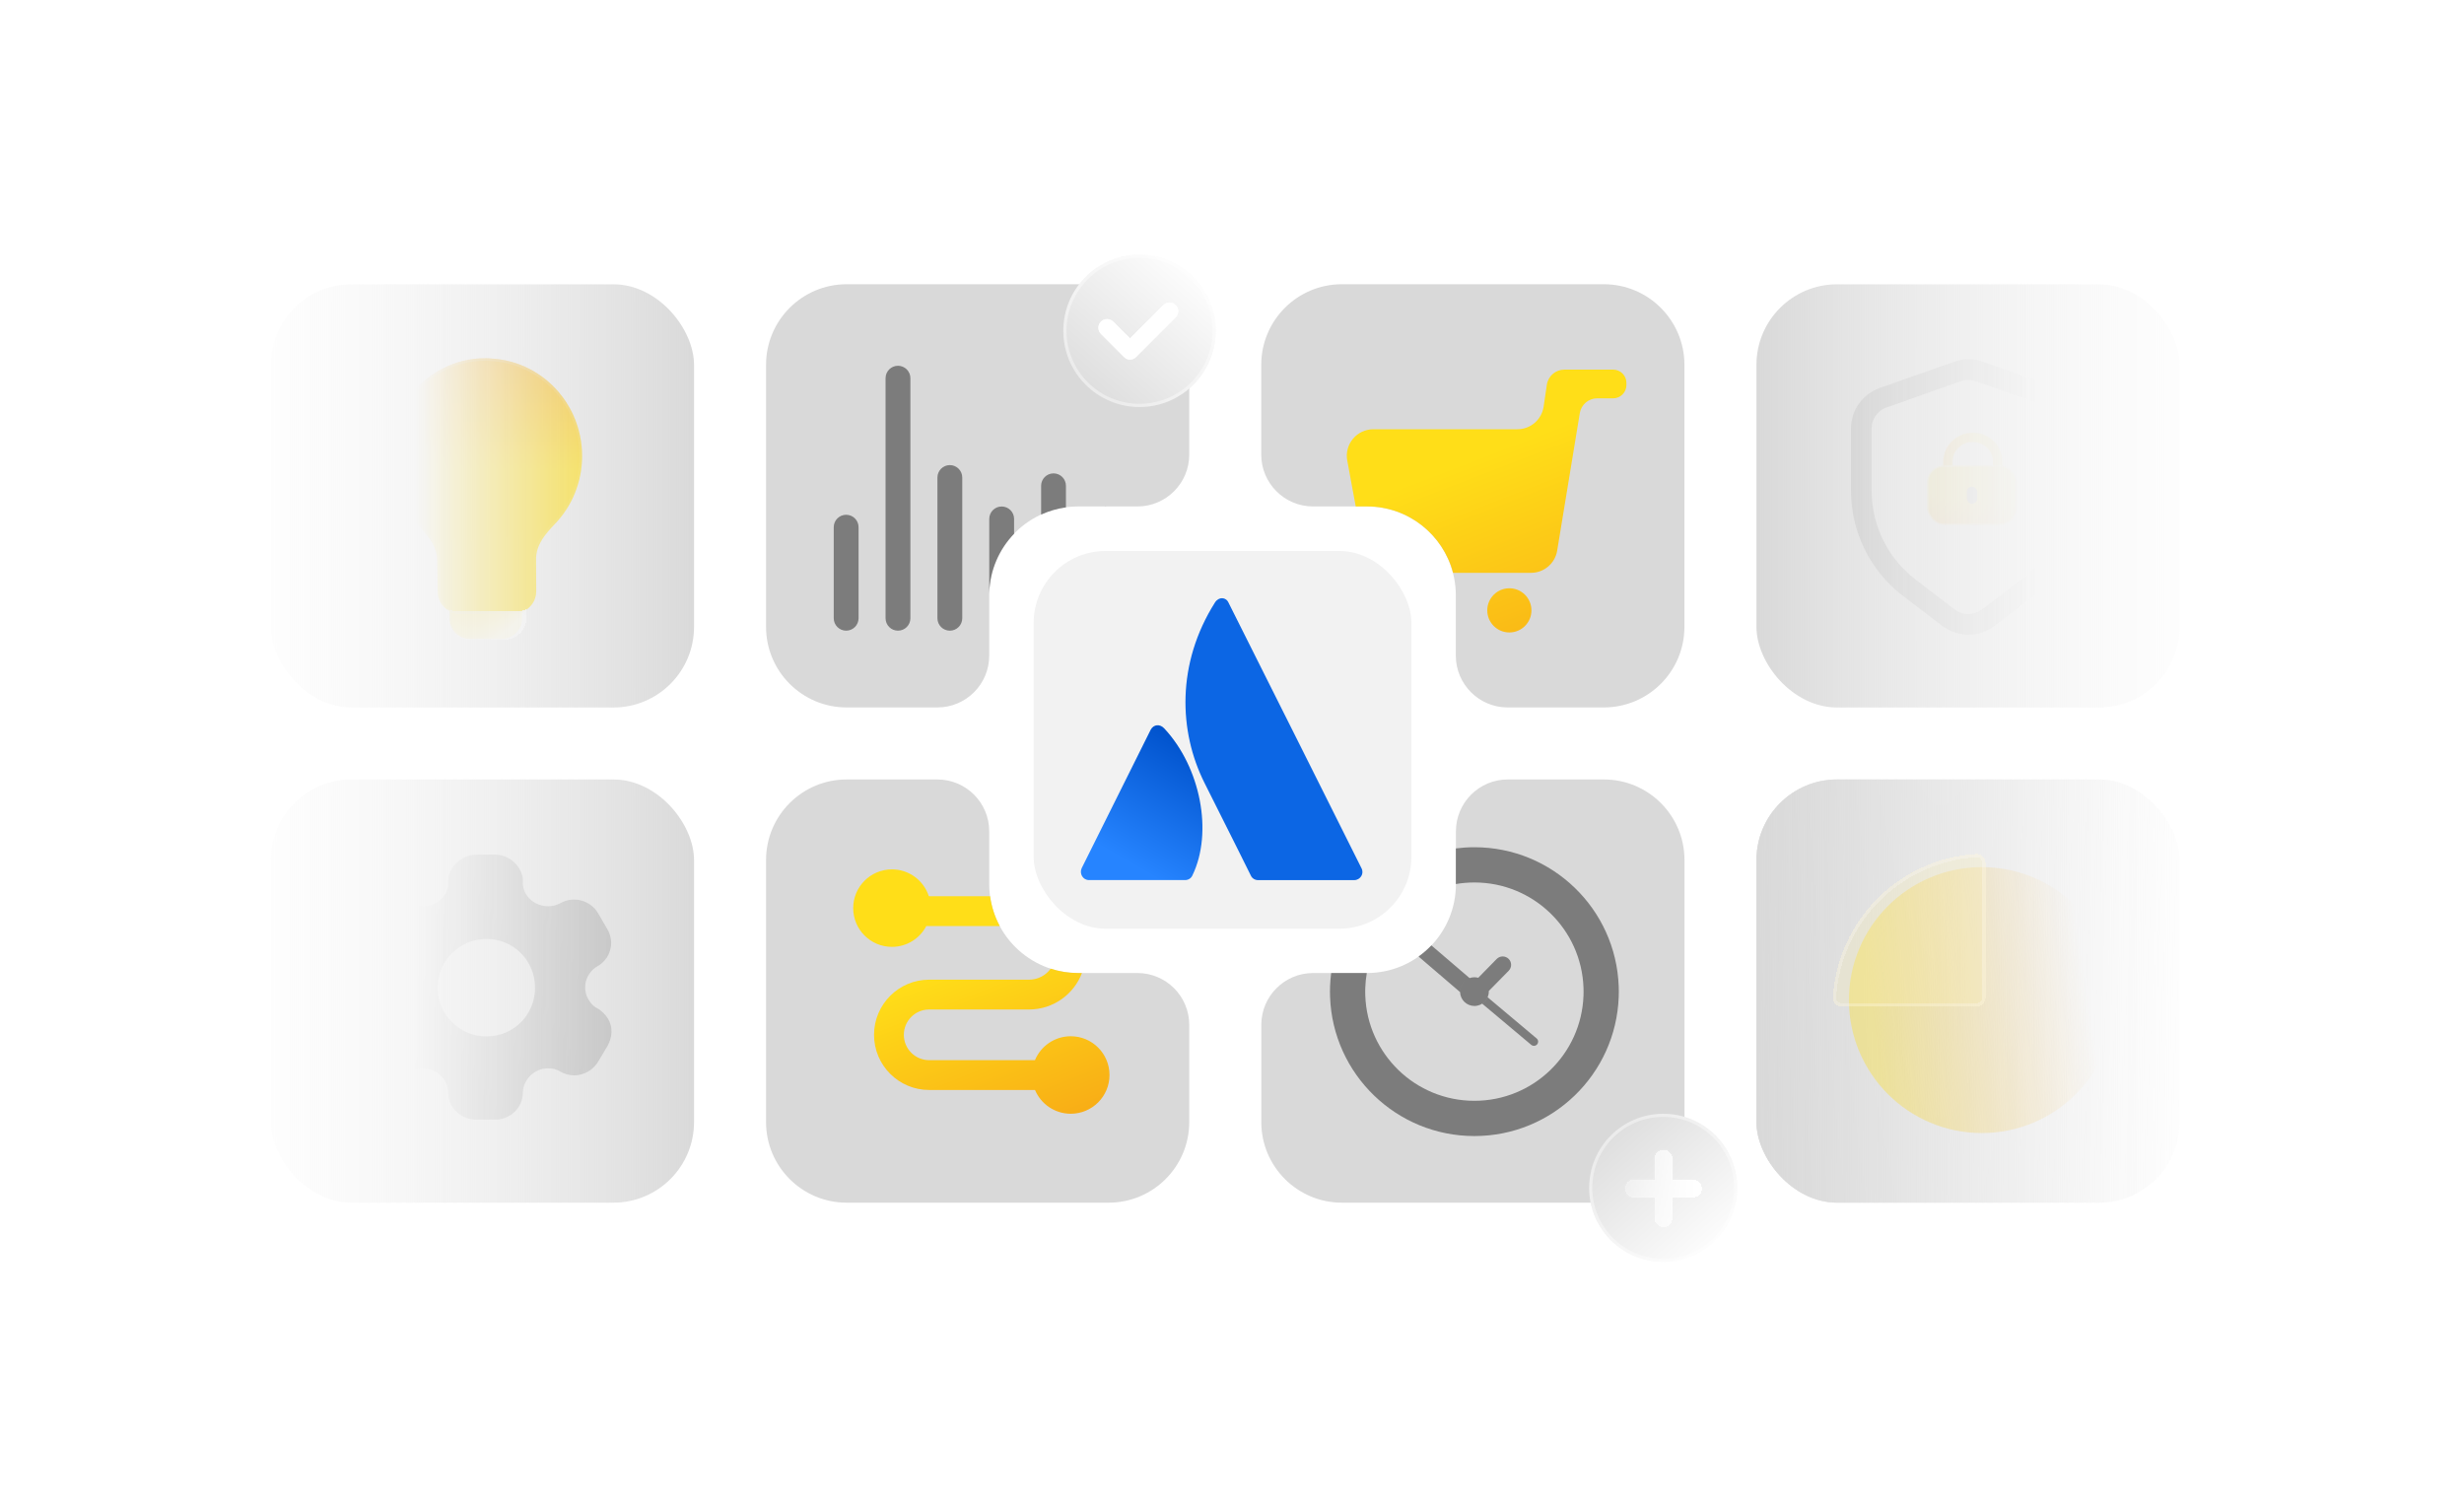 <svg width="300" height="184" viewBox="0 0 300 184" fill="none" xmlns="http://www.w3.org/2000/svg">
<rect x="32.977" y="34.613" width="51.523" height="51.523" rx="9.814" fill="url(#paint0_linear_1464_8806)"/>
<rect x="32.977" y="94.898" width="51.523" height="51.523" rx="9.814" fill="url(#paint1_linear_1464_8806)"/>
<rect x="213.854" y="34.613" width="51.523" height="51.523" rx="9.814" fill="url(#paint2_linear_1464_8806)"/>
<rect x="213.854" y="94.898" width="51.523" height="51.523" rx="9.814" fill="url(#paint3_linear_1464_8806)"/>
<g clip-path="url(#clip0_1464_8806)">
<rect x="125.854" y="67.078" width="45.989" height="45.989" rx="8.76" fill="#F2F2F2"/>
<path d="M141.758 88.689C141.239 88.119 140.462 88.171 140.099 88.844L131.7 105.695C131.388 106.369 131.855 107.147 132.581 107.147H144.298C144.661 107.147 145.024 106.939 145.18 106.576C147.72 101.34 146.165 93.407 141.758 88.689Z" fill="url(#paint4_linear_1464_8806)"/>
<path d="M147.93 73.347C143.212 80.813 143.523 89.057 146.633 95.279C149.744 101.5 152.129 106.218 152.285 106.581C152.44 106.944 152.803 107.152 153.166 107.152H164.884C165.61 107.152 166.128 106.374 165.765 105.7C165.765 105.7 150.004 74.177 149.589 73.399C149.278 72.673 148.396 72.621 147.93 73.347Z" fill="#0C66E4"/>
</g>
<path fill-rule="evenodd" clip-rule="evenodd" d="M159.881 118.462C156.394 118.462 153.568 121.288 153.568 124.774V136.608C153.568 142.028 157.962 146.422 163.382 146.422H195.278C200.698 146.422 205.092 142.028 205.092 136.608V104.712C205.092 99.292 200.698 94.898 195.278 94.898H183.575C180.089 94.898 177.263 97.725 177.263 101.211V107.641C177.263 113.618 172.418 118.462 166.442 118.462H159.881Z" fill="#D9D9D9"/>
<path fill-rule="evenodd" clip-rule="evenodd" d="M120.441 101.211C120.441 97.725 117.615 94.898 114.129 94.898H103.083C97.663 94.898 93.269 99.292 93.269 104.712V136.608C93.269 142.028 97.663 146.422 103.083 146.422H134.979C140.399 146.422 144.793 142.028 144.793 136.608V124.774C144.793 121.288 141.967 118.462 138.481 118.462H131.262C125.286 118.462 120.441 113.618 120.441 107.641V101.211Z" fill="#D9D9D9"/>
<path fill-rule="evenodd" clip-rule="evenodd" d="M163.375 34.605C157.954 34.605 153.561 38.999 153.561 44.419V55.348C153.561 58.834 156.387 61.66 159.873 61.66H166.43C172.407 61.66 177.251 66.505 177.251 72.481V79.817C177.251 83.303 180.077 86.129 183.564 86.129H195.27C200.69 86.129 205.084 81.735 205.084 76.315V44.419C205.084 38.999 200.69 34.605 195.27 34.605H163.375Z" fill="#D9D9D9"/>
<path fill-rule="evenodd" clip-rule="evenodd" d="M103.083 34.605C97.663 34.605 93.269 38.999 93.269 44.419V76.315C93.269 81.735 97.663 86.129 103.083 86.129H114.129C117.615 86.129 120.441 83.303 120.441 79.817V72.481C120.441 66.505 125.286 61.66 131.262 61.66H138.481C141.967 61.66 144.793 58.834 144.793 55.348V44.419C144.793 38.999 140.399 34.605 134.979 34.605H103.083Z" fill="#D9D9D9"/>
<g filter="url(#filter0_d_1464_8806)">
<path fill-rule="evenodd" clip-rule="evenodd" d="M176.914 69.741H186.407C187.987 69.741 189.334 68.597 189.591 67.038L192.346 50.298C192.517 49.259 193.415 48.496 194.468 48.496H196.407C197.298 48.496 198.021 47.774 198.021 46.883V46.614C198.021 45.722 197.298 45 196.407 45H190.464C189.398 45 188.493 45.781 188.336 46.836L187.941 49.507C187.706 51.089 186.348 52.261 184.748 52.261H167.207C165.19 52.261 163.667 54.091 164.033 56.074L165.064 61.656H166.442C171.473 61.656 175.702 65.09 176.914 69.741ZM186.458 74.31C186.458 75.795 185.254 76.999 183.769 76.999C182.284 76.999 181.08 75.795 181.08 74.31C181.08 72.824 182.284 71.62 183.769 71.62C185.254 71.62 186.458 72.824 186.458 74.31Z" fill="url(#paint5_linear_1464_8806)"/>
</g>
<path fill-rule="evenodd" clip-rule="evenodd" d="M134.696 61.669C134.658 61.666 134.62 61.664 134.582 61.664C134.544 61.664 134.506 61.666 134.469 61.669H134.696ZM129.783 61.769V59.145C129.783 58.31 129.106 57.633 128.272 57.633C127.437 57.633 126.76 58.31 126.76 59.145V62.647C127.703 62.215 128.718 61.914 129.783 61.769ZM123.469 64.983V63.176C123.469 62.341 122.792 61.664 121.957 61.664C121.122 61.664 120.445 62.341 120.445 63.176V72.196C120.52 69.397 121.657 66.863 123.469 64.983ZM109.332 76.782C108.497 76.782 107.82 76.105 107.82 75.27L107.82 46.043C107.82 45.208 108.497 44.531 109.332 44.531C110.167 44.531 110.844 45.208 110.844 46.043L110.844 75.27C110.844 76.105 110.167 76.782 109.332 76.782ZM103.022 76.782C102.187 76.782 101.51 76.105 101.51 75.27V64.184C101.51 63.349 102.187 62.672 103.022 62.672C103.856 62.672 104.533 63.349 104.533 64.184L104.533 75.27C104.533 76.105 103.856 76.782 103.022 76.782ZM114.135 75.27C114.135 76.105 114.812 76.782 115.647 76.782C116.481 76.782 117.158 76.105 117.158 75.27L117.158 58.137C117.158 57.302 116.481 56.625 115.647 56.625C114.812 56.625 114.135 57.302 114.135 58.137L114.135 75.27Z" fill="#7C7C7C"/>
<g filter="url(#filter1_d_1464_8806)">
<path fill-rule="evenodd" clip-rule="evenodd" d="M120.548 109.113H113.088C112.477 107.216 110.697 105.844 108.597 105.844C105.991 105.844 103.879 107.956 103.879 110.561C103.879 113.167 105.991 115.279 108.597 115.279C110.415 115.279 111.994 114.25 112.781 112.742H121.725C121.131 111.634 120.725 110.41 120.548 109.113ZM127.924 117.935C127.33 118.747 126.37 119.274 125.287 119.274H113.13C109.422 119.274 106.416 122.28 106.416 125.988C106.416 129.696 109.422 132.702 113.13 132.702H126.016C126.729 134.402 128.409 135.595 130.368 135.595C132.974 135.595 135.086 133.483 135.086 130.878C135.086 128.272 132.974 126.16 130.368 126.16C128.402 126.16 126.717 127.363 126.008 129.073H113.13C111.426 129.073 110.045 127.692 110.045 125.988C110.045 124.284 111.426 122.903 113.13 122.903H125.287C128.23 122.903 130.743 121.059 131.732 118.462H131.27C130.102 118.462 128.978 118.277 127.924 117.935Z" fill="url(#paint6_linear_1464_8806)"/>
</g>
<path fill-rule="evenodd" clip-rule="evenodd" d="M162.074 118.463C162.005 118.997 161.96 119.538 161.94 120.086C161.924 120.515 161.924 120.944 161.94 121.373C162.281 130.786 170.016 138.311 179.512 138.311C189.008 138.311 196.743 130.786 197.083 121.372C197.092 121.159 197.096 120.945 197.096 120.731C197.096 120.515 197.092 120.301 197.083 120.087C196.743 110.673 189.008 103.148 179.512 103.148C178.748 103.148 177.995 103.197 177.256 103.292V107.629C177.989 107.504 178.743 107.439 179.512 107.439C186.693 107.439 192.542 113.13 192.796 120.248C192.802 120.408 192.806 120.568 192.806 120.731C192.806 120.891 192.802 121.051 192.796 121.211C192.542 128.329 186.692 134.02 179.512 134.02C172.331 134.02 166.482 128.329 166.227 121.211C166.215 120.89 166.215 120.569 166.227 120.248C166.249 119.642 166.311 119.046 166.411 118.463H162.074ZM172.724 116.449C172.754 116.484 172.786 116.517 172.821 116.547L177.768 120.784C177.798 121.723 178.57 122.473 179.516 122.473C180.482 122.473 181.266 121.692 181.266 120.727C181.266 120.702 181.265 120.678 181.264 120.653L183.689 118.185C184.086 117.782 184.082 117.133 183.679 116.739C183.486 116.548 183.225 116.442 182.954 116.443C182.683 116.444 182.423 116.553 182.232 116.746L179.984 119.041C179.835 119 179.678 118.978 179.516 118.978C179.31 118.978 179.112 119.013 178.928 119.079L174.276 115.1C173.803 115.597 173.284 116.049 172.724 116.449ZM177.768 120.781C177.765 120.765 177.765 120.746 177.765 120.727C177.765 120.527 177.8 120.327 177.869 120.139C177.869 120.131 177.871 120.125 177.874 120.118L177.876 120.112C177.966 119.874 178.107 119.658 178.289 119.48C178.298 119.47 178.308 119.461 178.318 119.452C178.125 119.633 177.973 119.858 177.878 120.111L177.876 120.117C177.873 120.124 177.871 120.13 177.871 120.138C177.804 120.323 177.767 120.518 177.767 120.727C177.767 120.745 177.767 120.763 177.768 120.781ZM187.152 127.144C187.104 127.202 187.044 127.248 186.976 127.28C186.908 127.312 186.834 127.329 186.759 127.329C186.644 127.329 186.526 127.289 186.432 127.208L180.464 122.196C180.759 122.008 180.99 121.736 181.127 121.415L187.088 126.424C187.307 126.606 187.334 126.928 187.152 127.144Z" fill="#7C7C7C"/>
<rect x="213.854" y="94.898" width="51.523" height="51.523" rx="9.814" fill="url(#paint7_linear_1464_8806)"/>
<circle cx="241.302" cy="121.757" r="16.187" fill="url(#paint8_linear_1464_8806)"/>
<g filter="url(#filter2_bd_1464_8806)">
<path d="M240.96 120.625C240.96 121.251 240.453 121.758 239.827 121.758L223.479 121.758C222.853 121.758 222.342 121.249 222.38 120.625C222.943 111.247 230.449 103.74 239.827 103.177C240.452 103.14 240.96 103.65 240.96 104.276L240.96 120.625Z" fill="#FFF19D" fill-opacity="0.21" shape-rendering="crispEdges"/>
<path d="M239.827 121.56L223.479 121.56C222.959 121.56 222.547 121.14 222.577 120.636C223.134 111.358 230.561 103.932 239.839 103.374C240.342 103.344 240.763 103.756 240.763 104.276L240.763 120.625C240.763 121.141 240.344 121.56 239.827 121.56Z" stroke="white" stroke-opacity="0.25" stroke-width="0.395" shape-rendering="crispEdges"/>
</g>
<g opacity="0.36">
<mask id="mask0_1464_8806" style="mask-type:alpha" maskUnits="userSpaceOnUse" x="212" y="32" width="56" height="56">
<rect x="212.426" y="32.809" width="55.13" height="55.13" rx="10.501" fill="url(#paint9_linear_1464_8806)"/>
</mask>
<g mask="url(#mask0_1464_8806)">
<g filter="url(#filter3_b_1464_8806)">
<path d="M225.363 52.169C225.363 49.953 226.76 47.979 228.848 47.241L237.916 44.037C239.043 43.639 240.272 43.639 241.398 44.037L250.467 47.241C252.555 47.979 253.951 49.953 253.951 52.169V59.735C253.951 64.772 251.6 69.52 247.593 72.573L242.824 76.206C240.954 77.631 238.361 77.631 236.49 76.206L231.721 72.573C227.715 69.52 225.363 64.772 225.363 59.735L225.363 52.169Z" fill="white" fill-opacity="0.33"/>
<path d="M252.695 52.169V59.735C252.695 64.38 250.526 68.758 246.832 71.573L242.063 75.206C240.642 76.289 238.673 76.289 237.252 75.206L232.483 71.573C228.788 68.758 226.62 64.38 226.62 59.735V52.169C226.62 50.486 227.681 48.987 229.267 48.426L238.335 45.222C239.191 44.92 240.124 44.92 240.98 45.222L250.048 48.426C251.634 48.987 252.695 50.486 252.695 52.169Z" stroke="#7C7C7C" stroke-width="2.513"/>
</g>
<g filter="url(#filter4_bd_1464_8806)">
<path d="M243.807 56.207V62.453C243.575 62.388 243.392 62.453 243.139 62.453L242.644 62.356V56.207C242.644 54.887 241.546 53.814 240.196 53.814C238.846 53.814 237.749 54.881 237.742 56.194V62.356L237.38 62.453C237.12 62.453 236.811 62.388 236.578 62.46V56.207C236.585 54.256 238.201 52.676 240.183 52.676C242.191 52.676 243.807 54.256 243.807 56.207Z" fill="url(#paint10_linear_1464_8806)"/>
<path d="M243.807 56.207V62.453C243.575 62.388 243.392 62.453 243.139 62.453L242.644 62.356V56.207C242.644 54.887 241.546 53.814 240.196 53.814C238.846 53.814 237.749 54.881 237.742 56.194V62.356L237.38 62.453C237.12 62.453 236.811 62.388 236.578 62.46V56.207C236.585 54.256 238.201 52.676 240.183 52.676C242.191 52.676 243.807 54.256 243.807 56.207Z" fill="url(#paint11_linear_1464_8806)"/>
<path d="M237.715 56.194V56.194V62.335L237.376 62.426C237.295 62.426 237.211 62.419 237.124 62.413C237.073 62.409 237.022 62.405 236.97 62.402C236.844 62.396 236.718 62.396 236.605 62.424V56.208C236.612 54.272 238.216 52.703 240.183 52.703C242.177 52.703 243.78 54.272 243.78 56.207V62.418C243.673 62.393 243.576 62.394 243.479 62.402C243.445 62.404 243.412 62.407 243.378 62.411C243.303 62.418 243.227 62.426 243.142 62.426L242.671 62.333V56.207C242.671 54.871 241.561 53.787 240.196 53.787C238.832 53.787 237.721 54.865 237.715 56.194Z" stroke="url(#paint12_linear_1464_8806)" stroke-width="0.055"/>
</g>
<g filter="url(#filter5_bd_1464_8806)">
<rect x="234.654" y="56.68" width="10.899" height="7.213" rx="2.052" fill="url(#paint13_linear_1464_8806)"/>
<rect x="234.723" y="56.748" width="10.763" height="7.076" rx="1.984" stroke="white" stroke-opacity="0.53" stroke-width="0.137"/>
</g>
<g filter="url(#filter6_bd_1464_8806)">
<rect x="239.465" y="59.246" width="1.282" height="2.084" rx="0.641" fill="#7C7C7C"/>
</g>
</g>
</g>
<mask id="mask1_1464_8806" style="mask-type:alpha" maskUnits="userSpaceOnUse" x="32" y="34" width="53" height="53">
<rect x="33.386" y="35.014" width="50.705" height="50.705" rx="9.405" fill="url(#paint14_linear_1464_8806)" stroke="url(#paint15_linear_1464_8806)" stroke-width="0.818"/>
</mask>
<g mask="url(#mask1_1464_8806)">
<g filter="url(#filter7_d_1464_8806)">
<path d="M70.872 55.519C70.872 53.833 70.523 52.166 69.838 50.623C69.798 50.536 69.757 50.45 69.717 50.361C69.677 50.274 69.634 50.188 69.591 50.104C69.547 50.018 69.504 49.934 69.458 49.848C69.412 49.765 69.368 49.678 69.319 49.598C69.227 49.431 69.128 49.268 69.026 49.107C68.986 49.042 68.945 48.981 68.902 48.916C68.831 48.808 68.76 48.7 68.686 48.595C68.634 48.521 68.581 48.45 68.529 48.376C68.359 48.147 68.183 47.925 67.998 47.709C65.976 45.356 63.059 43.816 59.789 43.649C59.583 43.618 59.363 43.618 59.157 43.618C55.245 43.56 51.717 45.603 49.568 48.653C49.29 49.048 49.037 49.456 48.809 49.882C47.892 51.583 47.38 53.515 47.407 55.525C47.407 56.828 47.623 58.124 48.046 59.356C48.63 61.063 49.59 62.604 50.803 63.863C51.976 65.064 52.992 66.181 53.205 67.71C53.211 67.759 53.217 67.808 53.223 67.858C53.23 67.901 53.233 67.941 53.236 67.984C53.236 68.108 53.267 70.429 53.279 71.541C53.282 71.837 53.285 72.028 53.285 72.028C53.285 73.05 53.872 73.936 54.727 74.39V75.297C54.727 75.393 54.727 75.489 54.742 75.582C54.869 76.829 55.943 77.792 57.221 77.792H61.043C62.336 77.792 63.41 76.829 63.553 75.582V74.51C63.596 74.495 63.642 74.48 63.685 74.461C64.614 74.032 65.284 73.103 65.284 72.028V71.541L65.272 67.842C65.383 66.197 66.356 65.064 67.553 63.798C69.606 61.675 70.872 58.739 70.872 55.519Z" fill="url(#paint16_linear_1464_8806)"/>
<path d="M69.453 50.173L69.453 50.173L69.454 50.175C69.496 50.257 69.538 50.341 69.577 50.424C69.618 50.514 69.658 50.601 69.698 50.687C70.374 52.21 70.718 53.855 70.718 55.519C70.718 58.698 69.468 61.596 67.443 63.691L67.442 63.693C66.246 64.956 65.234 66.125 65.118 67.832L65.118 67.832L65.118 67.843L65.13 71.541L65.13 71.541L65.13 72.028C65.13 73.036 64.502 73.913 63.623 74.32C63.594 74.332 63.565 74.343 63.531 74.355C63.521 74.358 63.511 74.362 63.501 74.365L63.399 74.402V74.51V75.573C63.262 76.737 62.256 77.638 61.043 77.638H57.221C56.02 77.638 55.014 76.733 54.895 75.566L54.896 75.566L54.894 75.556C54.881 75.478 54.881 75.396 54.881 75.297V74.39V74.297L54.799 74.254C53.99 73.825 53.439 72.989 53.439 72.028L53.439 72.026L53.439 72.026L53.439 72.026L53.439 72.025L53.439 72.024L53.439 72.017L53.438 71.992L53.437 71.894C53.436 71.809 53.434 71.687 53.433 71.539L53.433 71.539C53.426 70.972 53.415 70.091 53.406 69.348C53.397 68.633 53.39 68.044 53.39 67.984H53.39L53.389 67.973C53.386 67.93 53.383 67.886 53.376 67.837C53.376 67.837 53.376 67.837 53.376 67.836L53.367 67.765L53.367 67.763L53.367 67.762L53.366 67.76L53.366 67.755L53.364 67.746L53.363 67.737L53.363 67.732L53.363 67.731L53.362 67.73L53.362 67.73L53.362 67.729L53.362 67.729L53.362 67.729L53.362 67.728L53.36 67.709L53.359 67.7L53.358 67.695L53.358 67.693L53.358 67.692L53.358 67.691L53.358 67.691L53.358 67.691L53.357 67.688C53.136 66.104 52.082 64.953 50.913 63.756C49.716 62.512 48.768 60.991 48.192 59.306L48.192 59.306C47.775 58.09 47.561 56.811 47.561 55.525L47.561 55.523C47.534 53.541 48.039 51.634 48.944 49.955L48.944 49.955C49.17 49.535 49.42 49.132 49.694 48.742C51.817 45.729 55.299 43.715 59.154 43.772V43.772H59.157C59.366 43.772 59.573 43.773 59.767 43.801L59.774 43.803L59.782 43.803C63.006 43.968 65.885 45.487 67.881 47.809C68.063 48.022 68.237 48.24 68.404 48.466C68.431 48.503 68.457 48.54 68.483 48.575C68.509 48.612 68.535 48.647 68.561 48.684C68.633 48.786 68.703 48.892 68.774 49L68.774 49.001C68.817 49.065 68.856 49.125 68.895 49.188L68.896 49.19C68.996 49.348 69.094 49.509 69.184 49.673L69.184 49.673L69.188 49.679C69.219 49.728 69.245 49.778 69.274 49.831C69.289 49.86 69.305 49.89 69.323 49.922C69.368 50.007 69.411 50.088 69.453 50.173Z" stroke="url(#paint17_linear_1464_8806)" stroke-width="0.308"/>
</g>
<g filter="url(#filter8_bd_1464_8806)">
<path d="M64.074 74.18H64.076V75.576C63.921 76.877 62.757 77.884 61.354 77.884H57.211C55.824 77.884 54.66 76.878 54.522 75.576C54.506 75.477 54.506 75.377 54.506 75.278V74.181C54.867 74.329 55.255 74.403 55.667 74.403H62.91C63.324 74.403 63.712 74.329 64.074 74.18Z" fill="url(#paint18_linear_1464_8806)" fill-opacity="0.89" shape-rendering="crispEdges"/>
<path d="M54.675 75.56L54.675 75.559L54.674 75.551C54.66 75.466 54.66 75.379 54.66 75.278V74.401C54.979 74.505 55.315 74.557 55.667 74.557L62.91 74.557L62.91 74.557C63.264 74.557 63.602 74.505 63.922 74.4V75.567C63.773 76.781 62.682 77.73 61.354 77.73H57.211C55.897 77.73 54.804 76.777 54.675 75.56Z" stroke="url(#paint19_linear_1464_8806)" stroke-width="0.308" shape-rendering="crispEdges"/>
</g>
</g>
<mask id="mask2_1464_8806" style="mask-type:alpha" maskUnits="userSpaceOnUse" x="32" y="94" width="53" height="52">
<rect x="32.977" y="94.125" width="51.523" height="51.523" rx="9.814" fill="url(#paint20_linear_1464_8806)"/>
</mask>
<g mask="url(#mask2_1464_8806)">
<g filter="url(#filter9_b_1464_8806)">
<mask id="path-34-inside-1_1464_8806" fill="white">
<path fill-rule="evenodd" clip-rule="evenodd" d="M72.685 122.729C73.262 123.036 73.707 123.52 74.021 124.004C74.631 125.004 74.581 126.231 73.988 127.312L72.833 129.248C72.223 130.281 71.085 130.926 69.915 130.926C69.337 130.926 68.694 130.765 68.166 130.442C67.738 130.168 67.243 130.071 66.715 130.071C65.083 130.071 63.714 131.41 63.664 133.008C63.664 134.864 62.147 136.316 60.251 136.316H58.008C56.095 136.316 54.578 134.864 54.578 133.008C54.545 131.41 53.176 130.071 51.544 130.071C51 130.071 50.505 130.168 50.093 130.442C49.565 130.765 48.905 130.926 48.344 130.926C47.157 130.926 46.019 130.281 45.409 129.248L44.271 127.312C43.661 126.263 43.628 125.004 44.238 124.004C44.502 123.52 44.997 123.036 45.558 122.729C46.019 122.503 46.316 122.132 46.596 121.696C47.421 120.309 46.926 118.485 45.525 117.662C43.892 116.742 43.364 114.693 44.304 113.096L45.409 111.191C46.366 109.594 48.41 109.029 50.06 109.965C51.494 110.74 53.358 110.223 54.199 108.852C54.463 108.4 54.611 107.916 54.578 107.432C54.545 106.802 54.727 106.205 55.04 105.721C55.65 104.721 56.755 104.075 57.959 104.043H60.284C61.504 104.043 62.609 104.721 63.219 105.721C63.516 106.205 63.714 106.802 63.664 107.432C63.632 107.916 63.78 108.4 64.044 108.852C64.885 110.223 66.748 110.74 68.2 109.965C69.832 109.029 71.893 109.594 72.833 111.191L73.938 113.096C74.895 114.693 74.367 116.742 72.718 117.662C71.316 118.485 70.822 120.309 71.662 121.696C71.926 122.132 72.223 122.503 72.685 122.729ZM53.281 120.258C53.281 123.553 55.946 126.176 59.24 126.176C62.535 126.176 65.137 123.553 65.137 120.258C65.137 116.964 62.535 114.32 59.24 114.32C55.946 114.32 53.281 116.964 53.281 120.258Z"/>
</mask>
<path fill-rule="evenodd" clip-rule="evenodd" d="M72.685 122.729C73.262 123.036 73.707 123.52 74.021 124.004C74.631 125.004 74.581 126.231 73.988 127.312L72.833 129.248C72.223 130.281 71.085 130.926 69.915 130.926C69.337 130.926 68.694 130.765 68.166 130.442C67.738 130.168 67.243 130.071 66.715 130.071C65.083 130.071 63.714 131.41 63.664 133.008C63.664 134.864 62.147 136.316 60.251 136.316H58.008C56.095 136.316 54.578 134.864 54.578 133.008C54.545 131.41 53.176 130.071 51.544 130.071C51 130.071 50.505 130.168 50.093 130.442C49.565 130.765 48.905 130.926 48.344 130.926C47.157 130.926 46.019 130.281 45.409 129.248L44.271 127.312C43.661 126.263 43.628 125.004 44.238 124.004C44.502 123.52 44.997 123.036 45.558 122.729C46.019 122.503 46.316 122.132 46.596 121.696C47.421 120.309 46.926 118.485 45.525 117.662C43.892 116.742 43.364 114.693 44.304 113.096L45.409 111.191C46.366 109.594 48.41 109.029 50.06 109.965C51.494 110.74 53.358 110.223 54.199 108.852C54.463 108.4 54.611 107.916 54.578 107.432C54.545 106.802 54.727 106.205 55.04 105.721C55.65 104.721 56.755 104.075 57.959 104.043H60.284C61.504 104.043 62.609 104.721 63.219 105.721C63.516 106.205 63.714 106.802 63.664 107.432C63.632 107.916 63.78 108.4 64.044 108.852C64.885 110.223 66.748 110.74 68.2 109.965C69.832 109.029 71.893 109.594 72.833 111.191L73.938 113.096C74.895 114.693 74.367 116.742 72.718 117.662C71.316 118.485 70.822 120.309 71.662 121.696C71.926 122.132 72.223 122.503 72.685 122.729ZM53.281 120.258C53.281 123.553 55.946 126.176 59.24 126.176C62.535 126.176 65.137 123.553 65.137 120.258C65.137 116.964 62.535 114.32 59.24 114.32C55.946 114.32 53.281 116.964 53.281 120.258Z" fill="url(#paint21_linear_1464_8806)"/>
<path fill-rule="evenodd" clip-rule="evenodd" d="M72.685 122.729C73.262 123.036 73.707 123.52 74.021 124.004C74.631 125.004 74.581 126.231 73.988 127.312L72.833 129.248C72.223 130.281 71.085 130.926 69.915 130.926C69.337 130.926 68.694 130.765 68.166 130.442C67.738 130.168 67.243 130.071 66.715 130.071C65.083 130.071 63.714 131.41 63.664 133.008C63.664 134.864 62.147 136.316 60.251 136.316H58.008C56.095 136.316 54.578 134.864 54.578 133.008C54.545 131.41 53.176 130.071 51.544 130.071C51 130.071 50.505 130.168 50.093 130.442C49.565 130.765 48.905 130.926 48.344 130.926C47.157 130.926 46.019 130.281 45.409 129.248L44.271 127.312C43.661 126.263 43.628 125.004 44.238 124.004C44.502 123.52 44.997 123.036 45.558 122.729C46.019 122.503 46.316 122.132 46.596 121.696C47.421 120.309 46.926 118.485 45.525 117.662C43.892 116.742 43.364 114.693 44.304 113.096L45.409 111.191C46.366 109.594 48.41 109.029 50.06 109.965C51.494 110.74 53.358 110.223 54.199 108.852C54.463 108.4 54.611 107.916 54.578 107.432C54.545 106.802 54.727 106.205 55.04 105.721C55.65 104.721 56.755 104.075 57.959 104.043H60.284C61.504 104.043 62.609 104.721 63.219 105.721C63.516 106.205 63.714 106.802 63.664 107.432C63.632 107.916 63.78 108.4 64.044 108.852C64.885 110.223 66.748 110.74 68.2 109.965C69.832 109.029 71.893 109.594 72.833 111.191L73.938 113.096C74.895 114.693 74.367 116.742 72.718 117.662C71.316 118.485 70.822 120.309 71.662 121.696C71.926 122.132 72.223 122.503 72.685 122.729ZM53.281 120.258C53.281 123.553 55.946 126.176 59.24 126.176C62.535 126.176 65.137 123.553 65.137 120.258C65.137 116.964 62.535 114.32 59.24 114.32C55.946 114.32 53.281 116.964 53.281 120.258Z" fill="#7C7C7C"/>
<path d="M74.021 124.004L74.052 123.985L74.052 123.984L74.021 124.004ZM72.685 122.729L72.702 122.697L72.701 122.696L72.685 122.729ZM73.988 127.312L74.019 127.331L74.02 127.329L73.988 127.312ZM72.833 129.248L72.802 129.229L72.802 129.229L72.833 129.248ZM68.166 130.442L68.147 130.473L68.147 130.474L68.166 130.442ZM63.664 133.008L63.628 133.007V133.008H63.664ZM54.578 133.008H54.615L54.615 133.007L54.578 133.008ZM50.093 130.442L50.112 130.474L50.113 130.473L50.093 130.442ZM45.409 129.248L45.378 129.267L45.378 129.267L45.409 129.248ZM44.271 127.312L44.24 127.33L44.24 127.33L44.271 127.312ZM44.238 124.004L44.27 124.023L44.27 124.021L44.238 124.004ZM45.558 122.729L45.541 122.696L45.54 122.697L45.558 122.729ZM46.596 121.696L46.627 121.716L46.628 121.715L46.596 121.696ZM45.525 117.662L45.543 117.631L45.543 117.63L45.525 117.662ZM44.304 113.096L44.336 113.114L44.336 113.114L44.304 113.096ZM45.409 111.191L45.378 111.173L45.377 111.173L45.409 111.191ZM50.06 109.965L50.041 109.997L50.042 109.997L50.06 109.965ZM54.199 108.852L54.23 108.871L54.23 108.87L54.199 108.852ZM54.578 107.432L54.541 107.434L54.541 107.434L54.578 107.432ZM55.04 105.721L55.071 105.741L55.071 105.74L55.04 105.721ZM57.959 104.043V104.006L57.958 104.006L57.959 104.043ZM63.219 105.721L63.188 105.74L63.188 105.74L63.219 105.721ZM63.664 107.432L63.628 107.429L63.628 107.429L63.664 107.432ZM64.044 108.852L64.012 108.87L64.013 108.871L64.044 108.852ZM68.2 109.965L68.217 109.997L68.218 109.997L68.2 109.965ZM72.833 111.191L72.865 111.173L72.865 111.173L72.833 111.191ZM73.938 113.096L73.906 113.114L73.907 113.114L73.938 113.096ZM72.718 117.662L72.7 117.63L72.699 117.631L72.718 117.662ZM71.662 121.696L71.694 121.677L71.694 121.677L71.662 121.696ZM74.052 123.984C73.736 123.496 73.286 123.007 72.702 122.697L72.668 122.761C73.238 123.064 73.679 123.543 73.99 124.024L74.052 123.984ZM74.02 127.329C74.619 126.239 74.67 124.998 74.052 123.985L73.989 124.023C74.592 125.01 74.544 126.222 73.956 127.294L74.02 127.329ZM72.865 129.267L74.019 127.331L73.956 127.293L72.802 129.229L72.865 129.267ZM69.915 130.963C71.098 130.963 72.248 130.311 72.865 129.267L72.802 129.229C72.198 130.251 71.072 130.89 69.915 130.89V130.963ZM68.147 130.474C68.681 130.8 69.331 130.963 69.915 130.963V130.89C69.344 130.89 68.707 130.73 68.186 130.411L68.147 130.474ZM66.715 130.108C67.239 130.108 67.726 130.204 68.147 130.473L68.186 130.411C67.75 130.132 67.247 130.034 66.715 130.034V130.108ZM63.701 133.009C63.75 131.431 65.102 130.108 66.715 130.108V130.034C65.063 130.034 63.678 131.389 63.628 133.007L63.701 133.009ZM60.251 136.353C62.166 136.353 63.701 134.885 63.701 133.008H63.628C63.628 134.842 62.128 136.279 60.251 136.279V136.353ZM58.008 136.353H60.251V136.279H58.008V136.353ZM54.541 133.008C54.541 134.885 56.076 136.353 58.008 136.353V136.279C56.114 136.279 54.615 134.842 54.615 133.008H54.541ZM51.544 130.108C53.157 130.108 54.509 131.431 54.541 133.009L54.615 133.007C54.581 131.389 53.196 130.034 51.544 130.034V130.108ZM50.113 130.473C50.517 130.204 51.004 130.108 51.544 130.108V130.034C50.996 130.034 50.493 130.132 50.072 130.412L50.113 130.473ZM48.344 130.963C48.911 130.963 49.578 130.8 50.112 130.474L50.073 130.411C49.552 130.73 48.899 130.89 48.344 130.89V130.963ZM45.378 129.267C45.994 130.311 47.144 130.963 48.344 130.963V130.89C47.17 130.89 46.044 130.251 45.441 129.229L45.378 129.267ZM44.24 127.33L45.378 129.267L45.441 129.23L44.303 127.293L44.24 127.33ZM44.207 123.985C43.589 124.998 43.623 126.271 44.24 127.33L44.303 127.293C43.699 126.255 43.667 125.011 44.27 124.023L44.207 123.985ZM45.54 122.697C44.974 123.006 44.474 123.495 44.206 123.986L44.27 124.021C44.531 123.544 45.02 123.065 45.575 122.761L45.54 122.697ZM46.566 121.676C46.286 122.111 45.994 122.475 45.541 122.696L45.574 122.762C46.045 122.532 46.346 122.153 46.627 121.716L46.566 121.676ZM45.506 117.694C46.891 118.507 47.379 120.308 46.565 121.678L46.628 121.715C47.463 120.309 46.962 118.463 45.543 117.631L45.506 117.694ZM44.273 113.077C43.322 114.692 43.856 116.764 45.507 117.694L45.543 117.63C43.928 116.721 43.406 114.694 44.336 113.114L44.273 113.077ZM45.377 111.173L44.273 113.077L44.336 113.114L45.441 111.21L45.377 111.173ZM50.078 109.933C48.411 108.987 46.344 109.558 45.378 111.173L45.441 111.21C46.387 109.63 48.41 109.071 50.041 109.997L50.078 109.933ZM54.167 108.832C53.337 110.188 51.494 110.698 50.077 109.933L50.042 109.997C51.494 110.781 53.379 110.259 54.23 108.871L54.167 108.832ZM54.541 107.434C54.574 107.909 54.428 108.386 54.167 108.833L54.23 108.87C54.497 108.414 54.648 107.922 54.615 107.429L54.541 107.434ZM55.009 105.701C54.692 106.191 54.508 106.796 54.541 107.434L54.615 107.43C54.582 106.809 54.761 106.219 55.071 105.741L55.009 105.701ZM57.958 104.006C56.742 104.039 55.625 104.691 55.008 105.702L55.071 105.74C55.675 104.75 56.768 104.112 57.96 104.08L57.958 104.006ZM60.284 104.006H57.959V104.08H60.284V104.006ZM63.251 105.702C62.634 104.691 61.518 104.006 60.284 104.006V104.08C61.49 104.08 62.584 104.75 63.188 105.74L63.251 105.702ZM63.701 107.435C63.751 106.796 63.55 106.191 63.251 105.702L63.188 105.74C63.482 106.219 63.677 106.809 63.628 107.429L63.701 107.435ZM64.075 108.833C63.814 108.386 63.669 107.909 63.701 107.434L63.628 107.429C63.594 107.922 63.746 108.414 64.012 108.87L64.075 108.833ZM68.182 109.933C66.748 110.698 64.906 110.187 64.075 108.832L64.013 108.871C64.864 110.259 66.749 110.781 68.217 109.997L68.182 109.933ZM72.865 111.173C71.915 109.558 69.831 108.987 68.181 109.933L68.218 109.997C69.833 109.071 71.872 109.63 72.802 111.21L72.865 111.173ZM73.97 113.077L72.865 111.173L72.802 111.21L73.906 113.114L73.97 113.077ZM72.736 117.694C74.403 116.764 74.937 114.692 73.97 113.077L73.907 113.114C74.853 114.694 74.331 116.721 72.7 117.63L72.736 117.694ZM71.694 121.677C70.864 120.308 71.352 118.507 72.737 117.694L72.699 117.631C71.281 118.463 70.779 120.309 71.631 121.715L71.694 121.677ZM72.701 122.696C72.249 122.475 71.956 122.111 71.694 121.677L71.631 121.715C71.896 122.153 72.198 122.531 72.669 122.762L72.701 122.696ZM59.24 126.139C55.966 126.139 53.318 123.532 53.318 120.258H53.245C53.245 123.573 55.926 126.212 59.24 126.212V126.139ZM65.1 120.258C65.1 123.533 62.514 126.139 59.24 126.139V126.212C62.555 126.212 65.173 123.573 65.173 120.258H65.1ZM59.24 114.357C62.514 114.357 65.1 116.984 65.1 120.258H65.173C65.173 116.944 62.555 114.284 59.24 114.284V114.357ZM53.318 120.258C53.318 116.985 55.966 114.357 59.24 114.357V114.284C55.926 114.284 53.245 116.944 53.245 120.258H53.318Z" fill="url(#paint22_linear_1464_8806)" mask="url(#path-34-inside-1_1464_8806)"/>
</g>
</g>
<g filter="url(#filter10_d_1464_8806)">
<path d="M138.738 49.551C143.861 49.551 148.014 45.398 148.014 40.276C148.014 35.153 143.861 31 138.738 31C133.616 31 129.463 35.153 129.463 40.276C129.463 45.398 133.616 49.551 138.738 49.551Z" fill="url(#paint23_linear_1464_8806)"/>
<path d="M147.819 40.276C147.819 45.291 143.754 49.357 138.738 49.357C133.723 49.357 129.657 45.291 129.657 40.276C129.657 35.26 133.723 31.194 138.738 31.194C143.754 31.194 147.819 35.26 147.819 40.276Z" stroke="white" stroke-opacity="0.4" stroke-width="0.389"/>
</g>
<g filter="url(#filter11_d_1464_8806)">
<path d="M134.045 40.651C133.847 40.453 133.736 40.184 133.736 39.904C133.736 39.625 133.847 39.356 134.045 39.158C134.244 38.961 134.512 38.849 134.792 38.849C135.073 38.849 135.341 38.961 135.54 39.158L137.586 41.204L141.649 37.141C142.063 36.729 142.733 36.729 143.144 37.141C143.243 37.239 143.321 37.355 143.374 37.483C143.427 37.611 143.454 37.748 143.454 37.887C143.454 38.026 143.427 38.163 143.374 38.291C143.321 38.419 143.243 38.536 143.144 38.633L138.296 43.482C138.202 43.575 138.092 43.649 137.97 43.7C137.848 43.75 137.718 43.776 137.586 43.776C137.454 43.776 137.324 43.75 137.202 43.7C137.08 43.649 136.969 43.575 136.876 43.482L134.045 40.651Z" fill="white"/>
<path d="M137.586 41.256L137.56 41.23L135.514 39.184C135.514 39.184 135.514 39.184 135.514 39.184C135.322 38.993 135.063 38.886 134.792 38.886C134.522 38.886 134.263 38.993 134.071 39.184C133.88 39.375 133.773 39.634 133.773 39.904C133.773 40.175 133.88 40.434 134.071 40.625L136.902 43.456L136.902 43.456C136.992 43.546 137.099 43.617 137.216 43.666C137.333 43.714 137.459 43.739 137.586 43.739C137.713 43.739 137.839 43.714 137.956 43.666C138.073 43.617 138.18 43.546 138.27 43.456L138.27 43.456L143.118 38.607L143.118 38.607C143.213 38.513 143.288 38.401 143.34 38.277C143.391 38.154 143.418 38.021 143.418 37.887C143.418 37.753 143.391 37.621 143.34 37.497C143.288 37.373 143.213 37.261 143.118 37.167L143.118 37.167C142.721 36.77 142.075 36.77 141.675 37.167L137.586 41.256ZM137.586 41.256L137.612 41.23L141.675 37.167L137.586 41.256Z" stroke="white" stroke-width="0.074"/>
</g>
<g filter="url(#filter12_d_1464_8806)">
<path d="M202.504 153.636C207.484 153.636 211.521 149.599 211.521 144.619C211.521 139.639 207.484 135.602 202.504 135.602C197.524 135.602 193.486 139.639 193.486 144.619C193.486 149.599 197.524 153.636 202.504 153.636Z" fill="url(#paint24_linear_1464_8806)"/>
<path d="M211.332 144.619C211.332 149.495 207.38 153.448 202.504 153.448C197.628 153.448 193.675 149.495 193.675 144.619C193.675 139.743 197.628 135.79 202.504 135.79C207.38 135.79 211.332 139.743 211.332 144.619Z" stroke="white" stroke-opacity="0.4" stroke-width="0.378"/>
</g>
<g filter="url(#filter13_d_1464_8806)">
<mask id="path-42-inside-2_1464_8806" fill="white">
<path fill-rule="evenodd" clip-rule="evenodd" d="M206.131 145.79H203.62V148.327C203.62 148.928 203.141 149.412 202.545 149.412C201.95 149.412 201.457 148.928 201.457 148.327V145.79H198.96C198.365 145.79 197.871 145.307 197.871 144.705C197.871 144.09 198.365 143.606 198.96 143.606H201.457V141.069C201.457 140.468 201.95 139.984 202.545 139.984C203.141 139.984 203.62 140.468 203.62 141.069V143.606H206.131C206.726 143.606 207.22 144.09 207.22 144.705C207.22 145.307 206.726 145.79 206.131 145.79"/>
</mask>
<path fill-rule="evenodd" clip-rule="evenodd" d="M206.131 145.79H203.62V148.327C203.62 148.928 203.141 149.412 202.545 149.412C201.95 149.412 201.457 148.928 201.457 148.327V145.79H198.96C198.365 145.79 197.871 145.307 197.871 144.705C197.871 144.09 198.365 143.606 198.96 143.606H201.457V141.069C201.457 140.468 201.95 139.984 202.545 139.984C203.141 139.984 203.62 140.468 203.62 141.069V143.606H206.131C206.726 143.606 207.22 144.09 207.22 144.705C207.22 145.307 206.726 145.79 206.131 145.79" fill="url(#paint25_linear_1464_8806)" shape-rendering="crispEdges"/>
<path d="M203.62 145.79V145.638H203.467V145.79H203.62ZM201.457 145.79H201.609V145.638H201.457V145.79ZM201.457 143.606V143.758H201.609V143.606H201.457ZM203.62 143.606H203.467V143.758H203.62V143.606ZM206.131 145.638H203.62V145.943H206.131V145.638ZM203.467 145.79V148.327H203.772V145.79H203.467ZM203.467 148.327C203.467 148.845 203.055 149.259 202.545 149.259V149.564C203.226 149.564 203.772 149.011 203.772 148.327H203.467ZM202.545 149.259C202.033 149.259 201.609 148.843 201.609 148.327H201.304C201.304 149.013 201.867 149.564 202.545 149.564V149.259ZM201.609 148.327V145.79H201.304V148.327H201.609ZM201.457 145.638H198.96V145.943H201.457V145.638ZM198.96 145.638C198.448 145.638 198.023 145.221 198.023 144.705H197.719C197.719 145.392 198.282 145.943 198.96 145.943V145.638ZM198.023 144.705C198.023 144.174 198.449 143.758 198.96 143.758V143.453C198.28 143.453 197.719 144.006 197.719 144.705H198.023ZM198.96 143.758H201.457V143.453H198.96V143.758ZM201.609 143.606V141.069H201.304V143.606H201.609ZM201.609 141.069C201.609 140.554 202.033 140.137 202.545 140.137V139.832C201.867 139.832 201.304 140.383 201.304 141.069H201.609ZM202.545 140.137C203.055 140.137 203.467 140.551 203.467 141.069H203.772C203.772 140.386 203.226 139.832 202.545 139.832V140.137ZM203.467 141.069V143.606H203.772V141.069H203.467ZM203.62 143.758H206.131V143.453H203.62V143.758ZM206.131 143.758C206.642 143.758 207.067 144.174 207.067 144.705H207.372C207.372 144.006 206.81 143.453 206.131 143.453V143.758ZM207.067 144.705C207.067 145.221 206.643 145.638 206.131 145.638V145.943C206.809 145.943 207.372 145.392 207.372 144.705H207.067Z" fill="url(#paint26_linear_1464_8806)" mask="url(#path-42-inside-2_1464_8806)"/>
</g>
<defs>
<filter id="filter0_d_1464_8806" x="159.83" y="40.852" width="42.339" height="40.296" filterUnits="userSpaceOnUse" color-interpolation-filters="sRGB">
<feFlood flood-opacity="0" result="BackgroundImageFix"/>
<feColorMatrix in="SourceAlpha" type="matrix" values="0 0 0 0 0 0 0 0 0 0 0 0 0 0 0 0 0 0 127 0" result="hardAlpha"/>
<feOffset/>
<feGaussianBlur stdDeviation="2.074"/>
<feComposite in2="hardAlpha" operator="out"/>
<feColorMatrix type="matrix" values="0 0 0 0 0 0 0 0 0 0 0 0 0 0 0 0 0 0 0.25 0"/>
<feBlend mode="normal" in2="BackgroundImageFix" result="effect1_dropShadow_1464_8806"/>
<feBlend mode="normal" in="SourceGraphic" in2="effect1_dropShadow_1464_8806" result="shape"/>
</filter>
<filter id="filter1_d_1464_8806" x="97.567" y="99.531" width="43.831" height="42.374" filterUnits="userSpaceOnUse" color-interpolation-filters="sRGB">
<feFlood flood-opacity="0" result="BackgroundImageFix"/>
<feColorMatrix in="SourceAlpha" type="matrix" values="0 0 0 0 0 0 0 0 0 0 0 0 0 0 0 0 0 0 127 0" result="hardAlpha"/>
<feOffset/>
<feGaussianBlur stdDeviation="3.156"/>
<feComposite in2="hardAlpha" operator="out"/>
<feColorMatrix type="matrix" values="0 0 0 0 0 0 0 0 0 0 0 0 0 0 0 0 0 0 0.2 0"/>
<feBlend mode="normal" in2="BackgroundImageFix" result="effect1_dropShadow_1464_8806"/>
<feBlend mode="normal" in="SourceGraphic" in2="effect1_dropShadow_1464_8806" result="shape"/>
</filter>
<filter id="filter2_bd_1464_8806" x="219.925" y="100.724" width="23.488" height="23.486" filterUnits="userSpaceOnUse" color-interpolation-filters="sRGB">
<feFlood flood-opacity="0" result="BackgroundImageFix"/>
<feGaussianBlur in="BackgroundImageFix" stdDeviation="1.226"/>
<feComposite in2="SourceAlpha" operator="in" result="effect1_backgroundBlur_1464_8806"/>
<feColorMatrix in="SourceAlpha" type="matrix" values="0 0 0 0 0 0 0 0 0 0 0 0 0 0 0 0 0 0 127 0" result="hardAlpha"/>
<feMorphology radius="0.324" operator="dilate" in="SourceAlpha" result="effect2_dropShadow_1464_8806"/>
<feOffset dx="0.791" dy="0.791"/>
<feGaussianBlur stdDeviation="0.653"/>
<feComposite in2="hardAlpha" operator="out"/>
<feColorMatrix type="matrix" values="0 0 0 0 0 0 0 0 0 0 0 0 0 0 0 0 0 0 0.05 0"/>
<feBlend mode="normal" in2="effect1_backgroundBlur_1464_8806" result="effect2_dropShadow_1464_8806"/>
<feBlend mode="normal" in="SourceGraphic" in2="effect2_dropShadow_1464_8806" result="shape"/>
</filter>
<filter id="filter3_b_1464_8806" x="219.884" y="38.259" width="39.546" height="44.493" filterUnits="userSpaceOnUse" color-interpolation-filters="sRGB">
<feFlood flood-opacity="0" result="BackgroundImageFix"/>
<feGaussianBlur in="BackgroundImageFix" stdDeviation="2.74"/>
<feComposite in2="SourceAlpha" operator="in" result="effect1_backgroundBlur_1464_8806"/>
<feBlend mode="normal" in="SourceGraphic" in2="effect1_backgroundBlur_1464_8806" result="shape"/>
</filter>
<filter id="filter4_bd_1464_8806" x="234.526" y="50.623" width="11.333" height="13.89" filterUnits="userSpaceOnUse" color-interpolation-filters="sRGB">
<feFlood flood-opacity="0" result="BackgroundImageFix"/>
<feGaussianBlur in="BackgroundImageFix" stdDeviation="1.026"/>
<feComposite in2="SourceAlpha" operator="in" result="effect1_backgroundBlur_1464_8806"/>
<feColorMatrix in="SourceAlpha" type="matrix" values="0 0 0 0 0 0 0 0 0 0 0 0 0 0 0 0 0 0 127 0" result="hardAlpha"/>
<feOffset/>
<feGaussianBlur stdDeviation="0.307"/>
<feComposite in2="hardAlpha" operator="out"/>
<feColorMatrix type="matrix" values="0 0 0 0 0 0 0 0 0 0 0 0 0 0 0 0 0 0 0.08 0"/>
<feBlend mode="normal" in2="effect1_backgroundBlur_1464_8806" result="effect2_dropShadow_1464_8806"/>
<feBlend mode="normal" in="SourceGraphic" in2="effect2_dropShadow_1464_8806" result="shape"/>
</filter>
<filter id="filter5_bd_1464_8806" x="230.741" y="52.766" width="18.727" height="15.038" filterUnits="userSpaceOnUse" color-interpolation-filters="sRGB">
<feFlood flood-opacity="0" result="BackgroundImageFix"/>
<feGaussianBlur in="BackgroundImageFix" stdDeviation="1.957"/>
<feComposite in2="SourceAlpha" operator="in" result="effect1_backgroundBlur_1464_8806"/>
<feColorMatrix in="SourceAlpha" type="matrix" values="0 0 0 0 0 0 0 0 0 0 0 0 0 0 0 0 0 0 127 0" result="hardAlpha"/>
<feOffset/>
<feGaussianBlur stdDeviation="0.332"/>
<feComposite in2="hardAlpha" operator="out"/>
<feColorMatrix type="matrix" values="0 0 0 0 0 0 0 0 0 0 0 0 0 0 0 0 0 0 0.12 0"/>
<feBlend mode="normal" in2="effect1_backgroundBlur_1464_8806" result="effect2_dropShadow_1464_8806"/>
<feBlend mode="normal" in="SourceGraphic" in2="effect2_dropShadow_1464_8806" result="shape"/>
</filter>
<filter id="filter6_bd_1464_8806" x="235.509" y="55.291" width="9.194" height="9.993" filterUnits="userSpaceOnUse" color-interpolation-filters="sRGB">
<feFlood flood-opacity="0" result="BackgroundImageFix"/>
<feGaussianBlur in="BackgroundImageFix" stdDeviation="1.978"/>
<feComposite in2="SourceAlpha" operator="in" result="effect1_backgroundBlur_1464_8806"/>
<feColorMatrix in="SourceAlpha" type="matrix" values="0 0 0 0 0 0 0 0 0 0 0 0 0 0 0 0 0 0 127 0" result="hardAlpha"/>
<feOffset/>
<feGaussianBlur stdDeviation="0.33"/>
<feComposite in2="hardAlpha" operator="out"/>
<feColorMatrix type="matrix" values="0 0 0 0 0 0 0 0 0 0 0 0 0 0 0 0 0 0 0.12 0"/>
<feBlend mode="normal" in2="effect1_backgroundBlur_1464_8806" result="effect2_dropShadow_1464_8806"/>
<feBlend mode="normal" in="SourceGraphic" in2="effect2_dropShadow_1464_8806" result="shape"/>
</filter>
<filter id="filter7_d_1464_8806" x="44.481" y="40.692" width="29.315" height="40.026" filterUnits="userSpaceOnUse" color-interpolation-filters="sRGB">
<feFlood flood-opacity="0" result="BackgroundImageFix"/>
<feColorMatrix in="SourceAlpha" type="matrix" values="0 0 0 0 0 0 0 0 0 0 0 0 0 0 0 0 0 0 127 0" result="hardAlpha"/>
<feOffset/>
<feGaussianBlur stdDeviation="1.463"/>
<feComposite in2="hardAlpha" operator="out"/>
<feColorMatrix type="matrix" values="0 0 0 0 0 0 0 0 0 0 0 0 0 0 0 0 0 0 0.12 0"/>
<feBlend mode="normal" in2="BackgroundImageFix" result="effect1_dropShadow_1464_8806"/>
<feBlend mode="normal" in="SourceGraphic" in2="effect1_dropShadow_1464_8806" result="shape"/>
</filter>
<filter id="filter8_bd_1464_8806" x="52.312" y="71.986" width="13.958" height="8.091" filterUnits="userSpaceOnUse" color-interpolation-filters="sRGB">
<feFlood flood-opacity="0" result="BackgroundImageFix"/>
<feGaussianBlur in="BackgroundImageFix" stdDeviation="0.616"/>
<feComposite in2="SourceAlpha" operator="in" result="effect1_backgroundBlur_1464_8806"/>
<feColorMatrix in="SourceAlpha" type="matrix" values="0 0 0 0 0 0 0 0 0 0 0 0 0 0 0 0 0 0 127 0" result="hardAlpha"/>
<feOffset/>
<feGaussianBlur stdDeviation="1.097"/>
<feComposite in2="hardAlpha" operator="out"/>
<feColorMatrix type="matrix" values="0 0 0 0 0 0 0 0 0 0 0 0 0 0 0 0 0 0 0.12 0"/>
<feBlend mode="normal" in2="effect1_backgroundBlur_1464_8806" result="effect2_dropShadow_1464_8806"/>
<feBlend mode="normal" in="SourceGraphic" in2="effect2_dropShadow_1464_8806" result="shape"/>
</filter>
<filter id="filter9_b_1464_8806" x="42.422" y="102.668" width="33.41" height="35.023" filterUnits="userSpaceOnUse" color-interpolation-filters="sRGB">
<feFlood flood-opacity="0" result="BackgroundImageFix"/>
<feGaussianBlur in="BackgroundImageFix" stdDeviation="0.687"/>
<feComposite in2="SourceAlpha" operator="in" result="effect1_backgroundBlur_1464_8806"/>
<feBlend mode="normal" in="SourceGraphic" in2="effect1_backgroundBlur_1464_8806" result="shape"/>
</filter>
<filter id="filter10_d_1464_8806" x="126.342" y="27.879" width="24.792" height="24.792" filterUnits="userSpaceOnUse" color-interpolation-filters="sRGB">
<feFlood flood-opacity="0" result="BackgroundImageFix"/>
<feColorMatrix in="SourceAlpha" type="matrix" values="0 0 0 0 0 0 0 0 0 0 0 0 0 0 0 0 0 0 127 0" result="hardAlpha"/>
<feOffset/>
<feGaussianBlur stdDeviation="1.56"/>
<feComposite in2="hardAlpha" operator="out"/>
<feColorMatrix type="matrix" values="0 0 0 0 0 0 0 0 0 0 0 0 0 0 0 0 0 0 0.2 0"/>
<feBlend mode="normal" in2="BackgroundImageFix" result="effect1_dropShadow_1464_8806"/>
<feBlend mode="normal" in="SourceGraphic" in2="effect1_dropShadow_1464_8806" result="shape"/>
</filter>
<filter id="filter11_d_1464_8806" x="132.502" y="35.598" width="12.187" height="9.414" filterUnits="userSpaceOnUse" color-interpolation-filters="sRGB">
<feFlood flood-opacity="0" result="BackgroundImageFix"/>
<feColorMatrix in="SourceAlpha" type="matrix" values="0 0 0 0 0 0 0 0 0 0 0 0 0 0 0 0 0 0 127 0" result="hardAlpha"/>
<feOffset/>
<feGaussianBlur stdDeviation="0.617"/>
<feComposite in2="hardAlpha" operator="out"/>
<feColorMatrix type="matrix" values="0 0 0 0 0 0 0 0 0 0 0 0 0 0 0 0 0 0 0.12 0"/>
<feBlend mode="normal" in2="BackgroundImageFix" result="effect1_dropShadow_1464_8806"/>
<feBlend mode="normal" in="SourceGraphic" in2="effect1_dropShadow_1464_8806" result="shape"/>
</filter>
<filter id="filter12_d_1464_8806" x="190.452" y="132.568" width="24.103" height="24.103" filterUnits="userSpaceOnUse" color-interpolation-filters="sRGB">
<feFlood flood-opacity="0" result="BackgroundImageFix"/>
<feColorMatrix in="SourceAlpha" type="matrix" values="0 0 0 0 0 0 0 0 0 0 0 0 0 0 0 0 0 0 127 0" result="hardAlpha"/>
<feOffset/>
<feGaussianBlur stdDeviation="1.517"/>
<feComposite in2="hardAlpha" operator="out"/>
<feColorMatrix type="matrix" values="0 0 0 0 0 0 0 0 0 0 0 0 0 0 0 0 0 0 0.2 0"/>
<feBlend mode="normal" in2="BackgroundImageFix" result="effect1_dropShadow_1464_8806"/>
<feBlend mode="normal" in="SourceGraphic" in2="effect1_dropShadow_1464_8806" result="shape"/>
</filter>
<filter id="filter13_d_1464_8806" x="195.091" y="137.204" width="14.908" height="14.986" filterUnits="userSpaceOnUse" color-interpolation-filters="sRGB">
<feFlood flood-opacity="0" result="BackgroundImageFix"/>
<feColorMatrix in="SourceAlpha" type="matrix" values="0 0 0 0 0 0 0 0 0 0 0 0 0 0 0 0 0 0 127 0" result="hardAlpha"/>
<feOffset/>
<feGaussianBlur stdDeviation="1.39"/>
<feComposite in2="hardAlpha" operator="out"/>
<feColorMatrix type="matrix" values="0 0 0 0 0 0 0 0 0 0 0 0 0 0 0 0 0 0 0.13 0"/>
<feBlend mode="normal" in2="BackgroundImageFix" result="effect1_dropShadow_1464_8806"/>
<feBlend mode="normal" in="SourceGraphic" in2="effect1_dropShadow_1464_8806" result="shape"/>
</filter>
<linearGradient id="paint0_linear_1464_8806" x1="33.348" y1="57.608" x2="84.748" y2="57.608" gradientUnits="userSpaceOnUse">
<stop stop-color="#F2F2F2" stop-opacity="0.13"/>
<stop offset="1" stop-color="#D9D9D9"/>
</linearGradient>
<linearGradient id="paint1_linear_1464_8806" x1="33.348" y1="117.893" x2="84.748" y2="117.893" gradientUnits="userSpaceOnUse">
<stop stop-color="#F2F2F2" stop-opacity="0.13"/>
<stop offset="1" stop-color="#D9D9D9"/>
</linearGradient>
<linearGradient id="paint2_linear_1464_8806" x1="214.225" y1="57.608" x2="265.625" y2="57.608" gradientUnits="userSpaceOnUse">
<stop stop-color="#D9D9D9"/>
<stop offset="1" stop-color="#F2F2F2" stop-opacity="0.13"/>
</linearGradient>
<linearGradient id="paint3_linear_1464_8806" x1="214.225" y1="117.893" x2="265.625" y2="117.893" gradientUnits="userSpaceOnUse">
<stop stop-color="#D9D9D9"/>
<stop offset="1" stop-color="#F2F2F2" stop-opacity="0.13"/>
</linearGradient>
<linearGradient id="paint4_linear_1464_8806" x1="146.373" y1="91.265" x2="137.48" y2="106.631" gradientUnits="userSpaceOnUse">
<stop stop-color="#0052CC"/>
<stop offset="0.923" stop-color="#2684FF"/>
</linearGradient>
<linearGradient id="paint5_linear_1464_8806" x1="177.662" y1="43.305" x2="194.615" y2="87.243" gradientUnits="userSpaceOnUse">
<stop offset="0.262" stop-color="#FFDE18"/>
<stop offset="1" stop-color="#F7A515"/>
</linearGradient>
<linearGradient id="paint6_linear_1464_8806" x1="119.482" y1="105.844" x2="132.6" y2="139.268" gradientUnits="userSpaceOnUse">
<stop offset="0.262" stop-color="#FFDE18"/>
<stop offset="1" stop-color="#F7A515"/>
</linearGradient>
<linearGradient id="paint7_linear_1464_8806" x1="214.225" y1="117.893" x2="265.464" y2="118.216" gradientUnits="userSpaceOnUse">
<stop stop-color="#D9D9D9"/>
<stop offset="1" stop-color="#F2F2F2" stop-opacity="0"/>
</linearGradient>
<linearGradient id="paint8_linear_1464_8806" x1="207.469" y1="101.789" x2="250.446" y2="95.469" gradientUnits="userSpaceOnUse">
<stop offset="0.395" stop-color="#FFDE18" stop-opacity="0.35"/>
<stop offset="1" stop-color="#F7A515" stop-opacity="0"/>
</linearGradient>
<linearGradient id="paint9_linear_1464_8806" x1="181.295" y1="57.792" x2="248.202" y2="57.792" gradientUnits="userSpaceOnUse">
<stop stop-color="#D9D9D9"/>
<stop offset="1" stop-color="#D9D9D9" stop-opacity="0"/>
</linearGradient>
<linearGradient id="paint10_linear_1464_8806" x1="243.295" y1="53.696" x2="235.248" y2="54.032" gradientUnits="userSpaceOnUse">
<stop stop-color="white"/>
<stop offset="1" stop-color="white" stop-opacity="0.2"/>
</linearGradient>
<linearGradient id="paint11_linear_1464_8806" x1="243.859" y1="58.213" x2="235.797" y2="55.649" gradientUnits="userSpaceOnUse">
<stop offset="0.532" stop-color="#FFDE18"/>
<stop offset="1" stop-color="#F7A515"/>
</linearGradient>
<linearGradient id="paint12_linear_1464_8806" x1="237.729" y1="53.816" x2="244.088" y2="59.635" gradientUnits="userSpaceOnUse">
<stop stop-color="white" stop-opacity="0.25"/>
<stop offset="1" stop-color="white" stop-opacity="0"/>
</linearGradient>
<linearGradient id="paint13_linear_1464_8806" x1="240.104" y1="56.68" x2="239.028" y2="64.375" gradientUnits="userSpaceOnUse">
<stop offset="0.532" stop-color="#FFDE18"/>
<stop offset="1" stop-color="#F7A515"/>
</linearGradient>
<linearGradient id="paint14_linear_1464_8806" x1="50.718" y1="57.785" x2="84.748" y2="57.6" gradientUnits="userSpaceOnUse">
<stop stop-color="#D9D9D9" stop-opacity="0"/>
<stop offset="1" stop-color="#D9D9D9"/>
</linearGradient>
<linearGradient id="paint15_linear_1464_8806" x1="41.178" y1="40.608" x2="74.045" y2="81.314" gradientUnits="userSpaceOnUse">
<stop stop-color="#D9D9D9" stop-opacity="0.25"/>
<stop offset="1" stop-color="white" stop-opacity="0"/>
</linearGradient>
<linearGradient id="paint16_linear_1464_8806" x1="59.141" y1="77.795" x2="59.141" y2="38.83" gradientUnits="userSpaceOnUse">
<stop offset="0.53" stop-color="#FFDE18"/>
<stop offset="1" stop-color="#F7A515"/>
</linearGradient>
<linearGradient id="paint17_linear_1464_8806" x1="51.142" y1="47.599" x2="73.153" y2="66.317" gradientUnits="userSpaceOnUse">
<stop stop-color="#D9D9D9" stop-opacity="0.25"/>
<stop offset="1" stop-color="white" stop-opacity="0"/>
</linearGradient>
<linearGradient id="paint18_linear_1464_8806" x1="63.884" y1="74.958" x2="58.949" y2="69.004" gradientUnits="userSpaceOnUse">
<stop stop-color="white"/>
<stop offset="1" stop-color="white" stop-opacity="0.2"/>
</linearGradient>
<linearGradient id="paint19_linear_1464_8806" x1="56.029" y1="74.611" x2="57.406" y2="79.016" gradientUnits="userSpaceOnUse">
<stop stop-color="#D9D9D9" stop-opacity="0.25"/>
<stop offset="1" stop-color="white" stop-opacity="0"/>
</linearGradient>
<linearGradient id="paint20_linear_1464_8806" x1="50.718" y1="116.062" x2="84.748" y2="117.119" gradientUnits="userSpaceOnUse">
<stop stop-color="#D9D9D9" stop-opacity="0"/>
<stop offset="1" stop-color="#D9D9D9" stop-opacity="0.38"/>
</linearGradient>
<linearGradient id="paint21_linear_1464_8806" x1="64.296" y1="116.458" x2="51.09" y2="116.889" gradientUnits="userSpaceOnUse">
<stop stop-color="white"/>
<stop offset="1" stop-color="white" stop-opacity="0.2"/>
</linearGradient>
<linearGradient id="paint22_linear_1464_8806" x1="48.677" y1="107.803" x2="69.461" y2="132.257" gradientUnits="userSpaceOnUse">
<stop stop-color="white" stop-opacity="0.25"/>
<stop offset="1" stop-color="white" stop-opacity="0"/>
</linearGradient>
<linearGradient id="paint23_linear_1464_8806" x1="144.342" y1="33.254" x2="132.619" y2="46.781" gradientUnits="userSpaceOnUse">
<stop stop-color="#FCFCFC"/>
<stop offset="1" stop-color="#DFDFDF"/>
</linearGradient>
<linearGradient id="paint24_linear_1464_8806" x1="197.199" y1="137.723" x2="208.869" y2="150.984" gradientUnits="userSpaceOnUse">
<stop stop-color="#DFDFDF"/>
<stop offset="1" stop-color="#FCFCFC"/>
</linearGradient>
<linearGradient id="paint25_linear_1464_8806" x1="206.557" y1="141.687" x2="196.143" y2="142.023" gradientUnits="userSpaceOnUse">
<stop stop-color="white"/>
<stop offset="1" stop-color="white" stop-opacity="0.2"/>
</linearGradient>
<linearGradient id="paint26_linear_1464_8806" x1="199.359" y1="141.083" x2="205.383" y2="148.481" gradientUnits="userSpaceOnUse">
<stop stop-color="white" stop-opacity="0.25"/>
<stop offset="1" stop-color="white" stop-opacity="0"/>
</linearGradient>
<clipPath id="clip0_1464_8806">
<rect x="125.854" y="67.078" width="45.989" height="45.989" rx="8.76" fill="white"/>
</clipPath>
</defs>
</svg>
